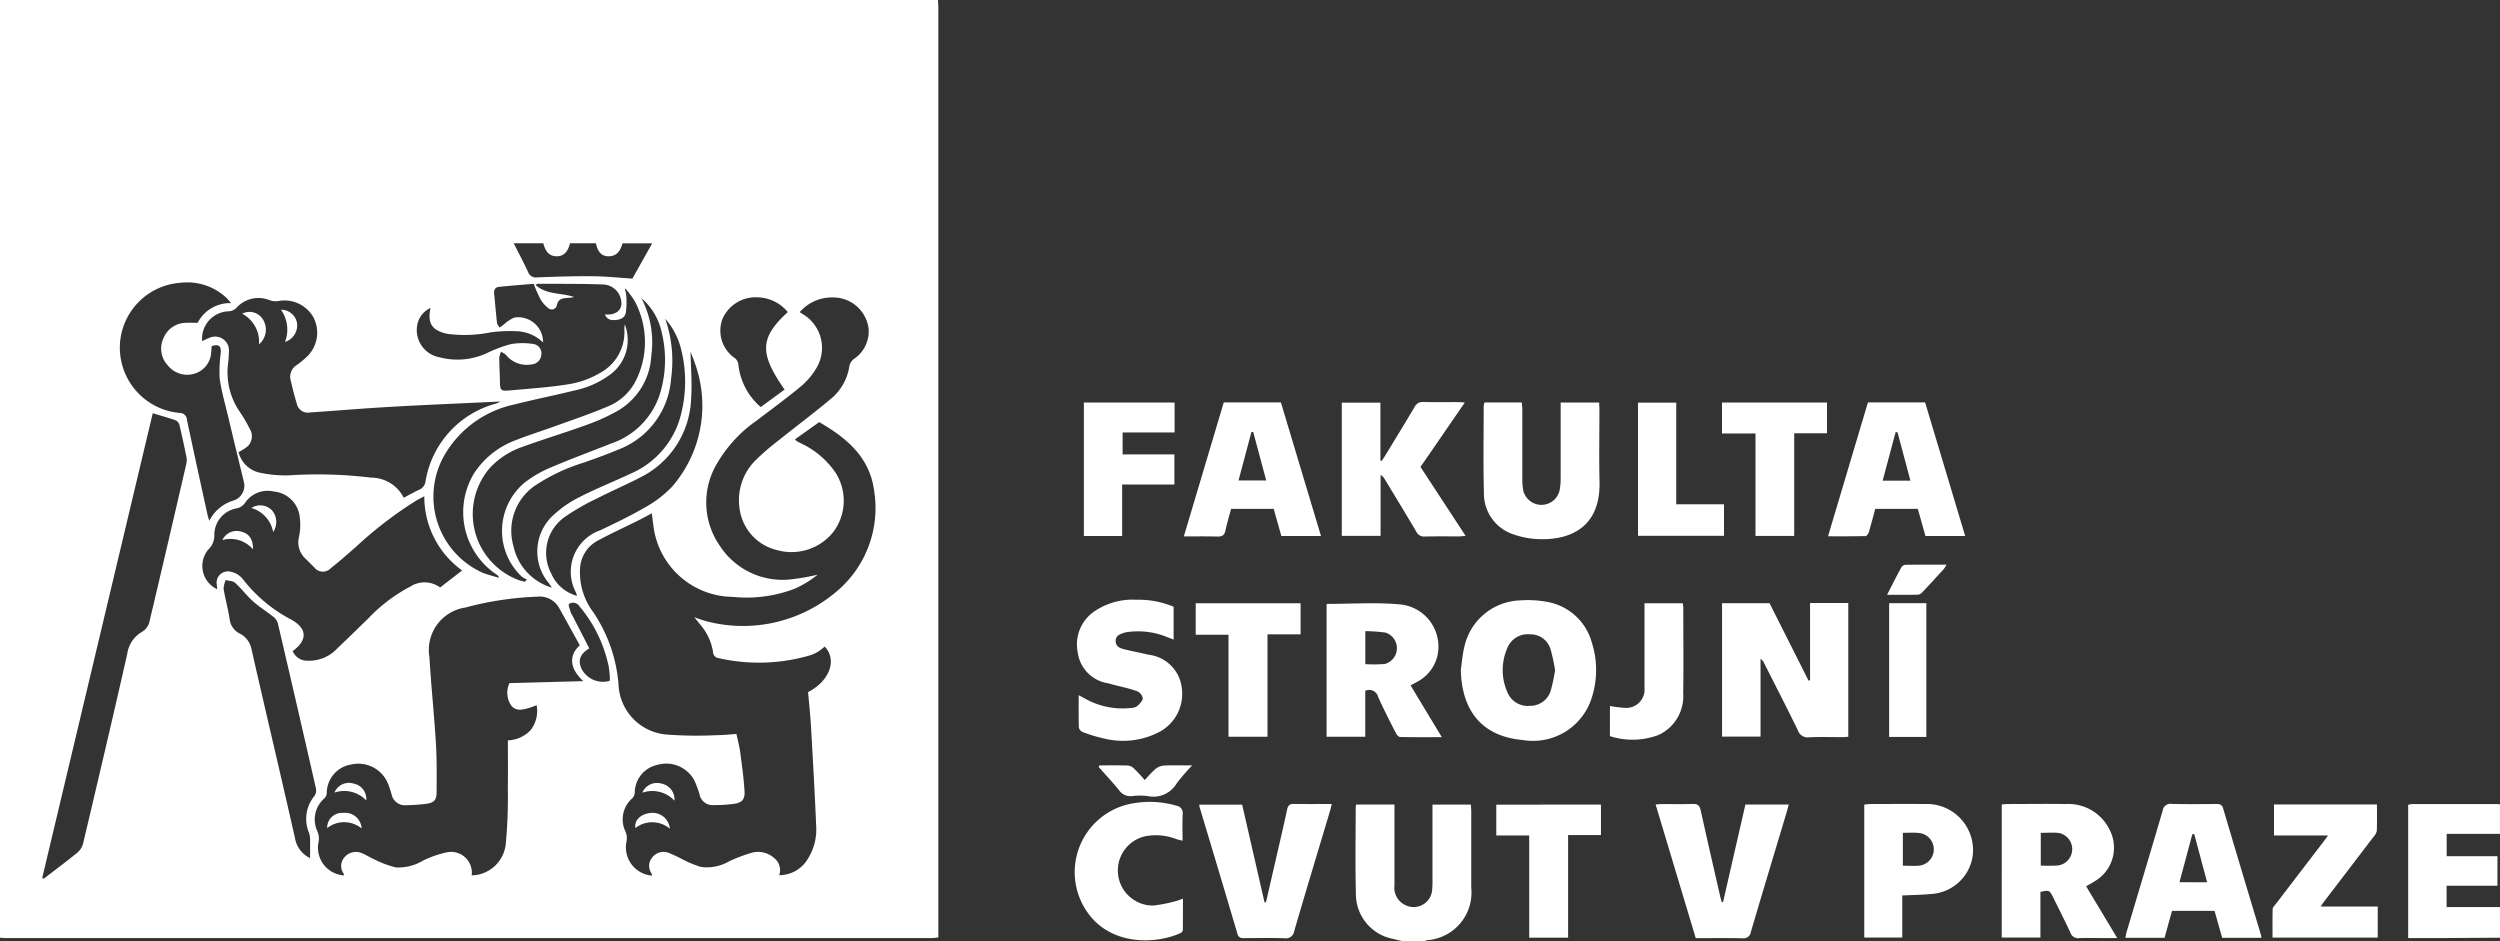 <svg xmlns="http://www.w3.org/2000/svg" width="163.957" height="61.729" viewBox="0 0 163.957 61.729"><rect x="0" y="0" width="163.957" height="61.729" fill="#333333" stroke="none"/><path d="M-809.714-130.146c.009.18.026.359.026.539q0,30.168,0,60.336v.608c-.2.016-.346.04-.495.04q-30.33,0-60.66,0c-.128,0-.256-.017-.385-.026v-61.5ZM-828.45-72.721a1.553,1.553,0,0,0-.064-.172.847.847,0,0,1,.058-1.012.937.937,0,0,1,1.044-.323,9.17,9.17,0,0,1,.939.435,6.917,6.917,0,0,0,1.2.5,2.9,2.9,0,0,0,1.861-.364,10.238,10.238,0,0,1,1.546-.581,1.586,1.586,0,0,1,1.41.365,1,1,0,0,1,.331,1.124,2.173,2.173,0,0,0,1.89-1.091,3.608,3.608,0,0,0,.537-2.107c-.092-2.2-.218-4.4-.344-6.6-.043-.743-.126-1.484-.19-2.209,1.426-.738,1.919-2.114,1.092-2.987a4.335,4.335,0,0,1-.423.327,2.3,2.3,0,0,1-.524.244,11.916,11.916,0,0,1-6,.19.418.418,0,0,1-.377-.4,3.577,3.577,0,0,0-.813-1.769c-.123-.155-.249-.307-.422-.522a8.035,8.035,0,0,0,.917.3,9.453,9.453,0,0,0,8.383-1.95,7.137,7.137,0,0,0,2.509-6.577c-.269-2.229-1.779-3.51-3.612-4.562l-1.586,1.127c.062.072.074.1.095.109.089.051.181.1.272.146A5.58,5.58,0,0,1-816.4-99.1a3.42,3.42,0,0,1-.136,3.789,3.5,3.5,0,0,1-3.694,1.251,3.232,3.232,0,0,1-2.5-2.775,3.687,3.687,0,0,1,1.1-3.17,16.488,16.488,0,0,1,1.494-1.282c1.166-.934,2.365-1.827,3.505-2.79a3.452,3.452,0,0,0,1.112-2.076.78.78,0,0,1,.282-.442,2.185,2.185,0,0,0,.978-1.986,2.337,2.337,0,0,0-2.292-2.057,2.808,2.808,0,0,0-2.231.964c.144.094.231.148.315.2a2.571,2.571,0,0,1,.774,3.481,4.737,4.737,0,0,1-.962,1.149c-.962.8-1.971,1.536-2.965,2.292a8.818,8.818,0,0,0-2.575,2.792,4.969,4.969,0,0,0,.141,5.355,4.907,4.907,0,0,0,4.785,2.245,15.421,15.421,0,0,0,1.663-.295,6.813,6.813,0,0,1-1.456.9,8.823,8.823,0,0,1-4.1.554,5.3,5.3,0,0,1-5.221-4.738c-.037-.234-.06-.47-.095-.742-.335.177-.626.338-.924.486-.865.43-1.745.831-2.594,1.29a2.194,2.194,0,0,0-1.193,1.907,4.32,4.32,0,0,0,.84,2.757,9.858,9.858,0,0,1,1.684,4.747,3.435,3.435,0,0,0,3.281,3.33,26.252,26.252,0,0,0,3.2.03c.408,0,.816-.048,1.256-.076.087.416.193.8.245,1.192.113.854.235,1.709.284,2.568.032.561-.189.763-.751.83a9.348,9.348,0,0,1-1.233.072.871.871,0,0,1-.969-.715,7.249,7.249,0,0,0-.337-.9A2.084,2.084,0,0,0-828.049-80a1.885,1.885,0,0,0-1.55,1.861.6.6,0,0,1-.171.355A1.83,1.83,0,0,0-830.2-75.6a1.135,1.135,0,0,1,.062.644A1.853,1.853,0,0,0-828.45-72.721Zm-9.469-8.869a2.162,2.162,0,0,0,1.487-.668,2.04,2.04,0,0,0,.4-1.636c-.977.373-1.315.383-1.639.056a1.476,1.476,0,0,1-.144-1.507l4.846-.129c-.925-.843-.953-1.706-.231-2.352-.44-.795-.886-1.6-1.337-2.411a1.465,1.465,0,0,0-1.479-.776,21.106,21.106,0,0,0-4.689.71,2.812,2.812,0,0,0-2.358,3.259c.109,1.877.309,3.748.423,5.624.065,1.079.054,2.163.046,3.244,0,.5-.172.675-.662.745a12.1,12.1,0,0,1-1.347.094.887.887,0,0,1-.939-.7,6.823,6.823,0,0,0-.245-.732,2.1,2.1,0,0,0-2.41-1.238,1.9,1.9,0,0,0-1.6,1.9.547.547,0,0,1-.159.32,1.834,1.834,0,0,0-.445,2.186,1.173,1.173,0,0,1,.071.646,1.824,1.824,0,0,0,1.671,2.222.927.927,0,0,0-.047-.142.86.86,0,0,1,.068-1.045.971.971,0,0,1,1.091-.292c.323.114.612.322.93.455a6.279,6.279,0,0,0,1.359.5,3.163,3.163,0,0,0,1.771-.445,6.688,6.688,0,0,1,1.518-.534,1.358,1.358,0,0,1,1.674,1.5,3.114,3.114,0,0,0,.415-.044,2.3,2.3,0,0,0,1.827-2.066,32.858,32.858,0,0,0,.131-3.58C-837.905-79.466-837.919-80.494-837.919-81.59Zm-5.069-28.361a1.516,1.516,0,0,0-.84.974,1.812,1.812,0,0,0,1.442,2.266,4.586,4.586,0,0,0,3.06-.262,8.887,8.887,0,0,1,1.585-.6,4.421,4.421,0,0,1,1.514-.008.617.617,0,0,1,.5.726.69.69,0,0,1-.654.61,1.736,1.736,0,0,1-1.658-.621,1.361,1.361,0,0,0-.328-.207,1.343,1.343,0,0,0-.116.38c0,.515.034,1.03.042,1.545.01.615.048.665.675.606,1.3-.123,2.6-.2,3.881-.413a5.855,5.855,0,0,0,1.977-.714,3.056,3.056,0,0,0,1.628-2.913,2.658,2.658,0,0,1,.025-.293,2.806,2.806,0,0,1-.834,3.2,5.883,5.883,0,0,1-2.4,1.123c-1.338.33-2.69.6-4.026.937a6.97,6.97,0,0,0-4.4,3.052,5.476,5.476,0,0,0,2.284,7.955c.361.153.751.24,1.127.357a.243.243,0,0,0-.126-.193,4.918,4.918,0,0,1-1.477-6.708,5.589,5.589,0,0,1,2.728-2.135c.813-.324,1.652-.582,2.475-.881,1.161-.421,2.336-.812,3.471-1.294a3.555,3.555,0,0,0,1.946-1.8,5.673,5.673,0,0,0-.136-5.173,6.338,6.338,0,0,0-.6-.8c-.027.156.054.258.057.363a5.264,5.264,0,0,1-.019,1.245c-.077.363-.438.478-.8.471a.542.542,0,0,1-.57-.37c.831.081,1.273-.408,1.006-1.141a1.238,1.238,0,0,0-1.168-.824c-1.413-.051-2.829-.036-4.243-.044-.033,0-.065.033-.147.078.735.662,1.7.5,2.518.787a1.367,1.367,0,0,1-.346.056c-.345.028-.681.02-.775.5a.341.341,0,0,1-.567.169,1.96,1.96,0,0,1-.516-.6,9.645,9.645,0,0,1-.433-.988c-.765.065-1.521.123-2.275.2-.246.025-.344.195-.319.442.064.641.115,1.283.189,1.923.013.109.112.207.171.31.1-.072.19-.148.288-.216a2.294,2.294,0,0,1,.686-.447,1.634,1.634,0,0,1,1.876,1.634,2.635,2.635,0,0,0-1.8-.74,9.734,9.734,0,0,0-1.614.073,8.585,8.585,0,0,1-2.881.1C-842.9-108.477-843.21-108.942-842.989-109.952Zm-14.982,2.177c.167-.076.3-.15.446-.2a.907.907,0,0,1,1.306.941,5.94,5.94,0,0,1-.04.655,4.551,4.551,0,0,0,.755,3.237,9.7,9.7,0,0,1,.662,1.132.92.92,0,0,1-.124,1.115,3.436,3.436,0,0,1-.615.4,1.822,1.822,0,0,0,1.35,1.339,7.9,7.9,0,0,0,1.985.182,28.765,28.765,0,0,1,5.361.153A2.383,2.383,0,0,1-844.75-97.5c.361-.19.683-.379,1.022-.531a.678.678,0,0,0,.408-.549,6.347,6.347,0,0,1,4.63-5.1c.07-.022.136-.06.3-.135l-.618.031c-2.136.1-4.274.186-6.409.309-1.827.1-3.65.254-5.476.38a.746.746,0,0,1-.873-.59c-.152-.5-.282-1.017-.4-1.532a.889.889,0,0,1,.386-.978,5.879,5.879,0,0,0,.686-.563,2.177,2.177,0,0,0,.432-2.559,2.178,2.178,0,0,0-2.328-1.082,1.193,1.193,0,0,1-.585-.071,1.928,1.928,0,0,0-2.1.464.768.768,0,0,1-.59.277A1.8,1.8,0,0,0-857.97-107.775ZM-843.4-97.6c-.225.12-.394.2-.556.3a26.347,26.347,0,0,0-3.918,3.01c-.542.475-1.083.954-1.65,1.4a.709.709,0,0,1-1.1-.058c-.2-.182-.381-.384-.579-.568a1.457,1.457,0,0,1-.409-1.444,3.882,3.882,0,0,0,.01-1.484,1.887,1.887,0,0,0-1.663-1.466,1.782,1.782,0,0,0-1.874.718.884.884,0,0,1-.571.386,1.764,1.764,0,0,0-1.461,1.713,1.267,1.267,0,0,1-.4.992,1.683,1.683,0,0,0,.59,2.6c-.01-.108-.02-.205-.028-.3a.741.741,0,0,1,.939-.843,1.374,1.374,0,0,1,.737.437,9.664,9.664,0,0,0,3.2,2.692c1.063.586,1.087,1.359.1,2.067a1.03,1.03,0,0,0,.969.634,2.532,2.532,0,0,0,1.972-.822c.657-.617,1.294-1.256,1.947-1.878a10.679,10.679,0,0,1,2.843-2.171,1.718,1.718,0,0,1,1.939.067l1.445-1.116A5.954,5.954,0,0,1-843.4-97.6Zm-17.808-5.447-7.25,30.478.1.051c.732-.564,1.474-1.116,2.191-1.7a1.156,1.156,0,0,0,.383-.58c.981-4.147,1.959-8.3,2.9-12.452a1.975,1.975,0,0,1,.976-1.461,1.047,1.047,0,0,0,.467-.6c.824-3.457,1.624-6.919,2.425-10.382a1.12,1.12,0,0,0,.021-.456c-.144-.72-.3-1.438-.469-2.151a.464.464,0,0,0-.252-.285C-860.186-102.747-860.668-102.881-861.207-103.045Zm5.138-7.22c-.148-.165-.238-.286-.348-.384a3.748,3.748,0,0,0-2.96-.95,4.276,4.276,0,0,0-3.988,4.126,4.3,4.3,0,0,0,3.9,4.408.475.475,0,0,1,.5.454c.441,2.091.9,4.178,1.357,6.266.022.1.061.2.11.355a2.622,2.622,0,0,1,1.618-1.338,1.022,1.022,0,0,0,.652-1.194c-.347-1.439-.7-2.878-1.039-4.318-.2-.837-.443-1.668-.557-2.517a10.232,10.232,0,0,1,.08-1.692c.015-.429-.146-.532-.6-.4-.01.131-.018.27-.031.409a1.542,1.542,0,0,1-1.131,1.413,1.629,1.629,0,0,1-1.733-.576,1.59,1.59,0,0,1-.274-1.737,1.606,1.606,0,0,1,1.5-1.033c.243-.011.487,0,.75,0A2.378,2.378,0,0,1-856.069-110.266Zm19.279,18.271.116-.147a1.517,1.517,0,0,1-.337-.189,4.123,4.123,0,0,1,.237-6.2,7.686,7.686,0,0,1,1.706-.971c1.291-.552,2.611-1.035,3.916-1.555a5.047,5.047,0,0,0,3.2-3.237,7.577,7.577,0,0,0,.115-4.084,4.044,4.044,0,0,0-1.321-2.209,6.29,6.29,0,0,1,.644,3.779,4.416,4.416,0,0,1-2.177,3.589,12.482,12.482,0,0,1-2.032.928c-1.416.514-2.86.951-4.276,1.465a5.243,5.243,0,0,0-2.117,1.388,4.627,4.627,0,0,0,1.93,7.345C-837.057-92.052-836.922-92.027-836.79-91.994Zm-14.1,18.126c0-.373.006-.728,0-1.082a1.74,1.74,0,0,0-.058-.548,2.35,2.35,0,0,1,.341-2.439.642.642,0,0,0,.106-.479q-1.238-5.443-2.51-10.879a.9.9,0,0,0-.326-.427c-.421-.336-.888-.62-1.287-.978-.42-.377-.764-.839-1.182-1.219-.143-.13-.407-.126-.616-.183a1.6,1.6,0,0,0-.139.581c.108.66.294,1.308.395,1.969a1.2,1.2,0,0,0,.63.943,1.429,1.429,0,0,1,.788.969c.944,4.17,1.938,8.328,2.877,12.5A1.76,1.76,0,0,0-850.888-73.868Zm23.29-35.376a8.386,8.386,0,0,1,.385,3.937,5.38,5.38,0,0,1-3.424,4.634c-.735.311-1.489.579-2.24.849a12.316,12.316,0,0,0-3.243,1.517,3.59,3.59,0,0,0-1.434,3.958,3.621,3.621,0,0,0,2.527,2.743c-.105-.151-.151-.221-.2-.288a3.229,3.229,0,0,1,.331-4.5,7.386,7.386,0,0,1,1.712-1.167c1.09-.554,2.231-1.007,3.338-1.529a5.719,5.719,0,0,0,3.293-3.914,8.655,8.655,0,0,0,.023-4.134A4.784,4.784,0,0,0-827.6-109.244Zm-5.785,18.177c-.036-.126-.044-.164-.058-.2a2.884,2.884,0,0,1,1.6-4.106c.975-.469,1.957-.932,2.889-1.479a7.337,7.337,0,0,0,1.8-1.369,8.106,8.106,0,0,0,1.673-7.565,10.265,10.265,0,0,0-.457-1.276c.018,1.015.108,2.032.039,3.037a5.991,5.991,0,0,1-3.354,5.2c-.89.465-1.818.858-2.711,1.317a15.693,15.693,0,0,0-2.208,1.257,2.884,2.884,0,0,0-.915,3.694A2.577,2.577,0,0,0-833.383-91.068Zm13.824-18.611a2.61,2.61,0,0,0-1.855-.958,2.376,2.376,0,0,0-2.432,1.416,2.187,2.187,0,0,0,.848,2.585.656.656,0,0,1,.2.409,4.254,4.254,0,0,0,1.465,2.778l1.565-1.147C-821.441-106.988-821.4-107.994-819.559-109.679Zm-17.974-4.513c.343.679.664,1.28.949,1.9a.535.535,0,0,0,.6.337c1.21-.044,2.421-.085,3.632-.074.86.008,1.72.1,2.6.158l1.3-2.315H-830.4c-.133.453-.342.818-.85.848-.588.035-.787-.381-.9-.853h-1.69c-.128.462-.329.849-.87.853-.556,0-.764-.39-.886-.851Zm4.957,26.569c-.609.376-.75.761-.523,1.312a1.581,1.581,0,0,0,1.858.817,1.285,1.285,0,0,0,.017-.219c-.019-.231-.038-.462-.074-.691a8.92,8.92,0,0,0-1.91-3.959.489.489,0,0,0-.7-.171c-.066.05.068.367.116.559a.7.7,0,0,0,.075.134Z" transform="translate(871.227 130.146)" fill="#fff"/><path d="M280.787,560.74c-.212-.052-.424-.1-.635-.155a2.99,2.99,0,0,1-2.439-2.951c-.051-1.892-.014-3.787-.013-5.681a1.157,1.157,0,0,1,.033-.179h2.509v.47c0,1.61,0,3.221,0,4.831a1.261,1.261,0,0,0,.758,1.316,1.219,1.219,0,0,0,1.717-1.05,7.129,7.129,0,0,0,.018-.734q0-2.164,0-4.329v-.5h2.518c.009.173.025.336.025.5q0,2.473,0,4.947a3.133,3.133,0,0,1-2.883,3.445,1.848,1.848,0,0,0-.22.068Z" transform="translate(-188.789 -499.011)" fill="#fff"/><path d="M1175.937,560.118q-2.068.013-4.135.026c-.616,0-1.232,0-1.887,0V551.4a1.926,1.926,0,0,1,.3-.048q2.784,0,5.568,0a1.037,1.037,0,0,1,.152.023v1.934h-3.495v1.463h3.33v1.937h-3.335v1.4h3.5Z" transform="translate(-1011.98 -498.621)" fill="#fff"/><path d="M594.14,380.957h2.508v8.773c-.128.008-.263.022-.4.023-.722,0-1.445-.021-2.165.01a.673.673,0,0,1-.737-.445c-.721-1.483-1.476-2.949-2.22-4.42a.678.678,0,0,0-.233-.279v5.1h-2.524v-8.749h3.115l2.558,5.077.1-.023Z" transform="translate(-475.432 -341.41)" fill="#fff"/><path d="M366.948,383.082c.077-.507.112-1.025.238-1.519a3.877,3.877,0,0,1,3.626-3.014,6.825,6.825,0,0,1,1.875.111,3.693,3.693,0,0,1,2.852,2.654,5.907,5.907,0,0,1,.02,3.538,4.032,4.032,0,0,1-4.528,2.855C368.393,387.482,367,385.845,366.948,383.082Zm6.181.04a11.652,11.652,0,0,0-.3-1.381,1.366,1.366,0,0,0-1.348-.967,1.429,1.429,0,0,0-1.482.9,3.572,3.572,0,0,0,0,2.888,1.435,1.435,0,0,0,1.478.9,1.4,1.4,0,0,0,1.369-1A11,11,0,0,0,373.129,383.122Z" transform="translate(-271.143 -339.172)" fill="#fff"/><path d="M253.179,381.213c1.624,0,3.216-.112,4.785.03a2.776,2.776,0,0,1,2.458,3.474,2.612,2.612,0,0,1-1.371,1.64c-.122.069-.248.133-.365.2l2.049,3.395c-.973,0-1.857.008-2.739-.012-.1,0-.223-.155-.279-.267-.4-.78-.8-1.559-1.157-2.358a.6.6,0,0,0-.845-.4v3.009h-2.536Zm2.54,1.791v2.16a9.266,9.266,0,0,0,1.28-.012,1.072,1.072,0,0,0,.035-2.059A10.854,10.854,0,0,0,255.719,383Z" transform="translate(-166.177 -341.607)" fill="#fff"/><path d="M825.438,551.271c.147-.011.261-.026.375-.026,1.276,0,2.553-.02,3.828,0a3.007,3.007,0,0,1,2.87,1.687,2.549,2.549,0,0,1-.939,3.354c-.193.126-.4.235-.6.354l2.038,3.394h-1.005c-.5,0-1.006-.016-1.508.006a.52.52,0,0,1-.556-.36c-.372-.793-.767-1.575-1.156-2.36-.21-.423-.253-.44-.812-.312V560h-2.536Zm2.559,4.01a10.919,10.919,0,0,0,1.143-.008,1.081,1.081,0,0,0,.039-2.131c-.38-.039-.767-.008-1.182-.008Z" transform="translate(-694.157 -498.514)" fill="#fff"/><path d="M268.632,210.62v3.793l.085.031c.08-.122.163-.242.238-.367.643-1.057,1.292-2.11,1.92-3.175a.579.579,0,0,1,.586-.324c.747.018,1.5.005,2.243.007.124,0,.248.013.464.024-.518.755-.995,1.451-1.472,2.145s-.949,1.376-1.436,2.081l2.957,4.52c-.174.017-.282.036-.391.037-.76,0-1.521-.008-2.281.007a.554.554,0,0,1-.555-.311c-.68-1.154-1.379-2.3-2.072-3.444a.742.742,0,0,0-.274-.285v4H266.1V210.62Z" transform="translate(-178.101 -184.214)" fill="#fff"/><path d="M386.361,210.967h2.448c.013.18.035.342.035.5,0,1.508,0,3.016,0,4.524a4.177,4.177,0,0,0,.039.616,1.222,1.222,0,0,0,2.423.027,3.925,3.925,0,0,0,.052-.653c0-1.508,0-3.016,0-4.524v-.485h2.523c.008.176.02.328.02.479,0,1.573-.029,3.146.007,4.718.066,2.837-1.731,3.808-3.882,3.765a5.568,5.568,0,0,1-1.7-.294,2.814,2.814,0,0,1-2-2.756c-.051-1.893-.015-3.789-.015-5.684A1.7,1.7,0,0,1,386.361,210.967Z" transform="translate(-289.006 -184.573)" fill="#fff"/><path d="M134.753,210.916H138.5l2.629,8.763h-2.6l-.5-1.78h-2.793c-.127.474-.273.94-.371,1.415-.066.318-.219.408-.531.4-.7-.022-1.409-.007-2.2-.007Zm.967,5.122h1.818l-.853-3.179-.118,0Z" transform="translate(-54.495 -184.526)" fill="#fff"/><path d="M680.8,210.91h3.748l2.629,8.763h-2.606l-.5-1.779h-2.793c-.138.51-.267,1.019-.417,1.521-.031.1-.137.265-.212.266-.795.019-1.59.012-2.467.012Zm1.938,1.956-.125,0-.848,3.18h1.821Z" transform="translate(-558.295 -184.521)" fill="#fff"/><path d="M939.112,560h-2.575l-.5-1.768h-2.79L932.759,560h-2.572c.032-.147.049-.268.084-.385.79-2.653,1.587-5.3,2.366-7.96a.509.509,0,0,1,.594-.435c.979.023,1.959.011,2.938.006.213,0,.356.037.428.281q1.231,4.147,2.48,8.289A2.008,2.008,0,0,1,939.112,560Zm-3.562-3.642-.842-3.151-.129,0-.841,3.148Z" transform="translate(-790.801 -498.497)" fill="#fff"/><path d="M536.506,557.667l1.466-6.4h2.84c-.046.177-.079.323-.122.465-.788,2.628-1.583,5.254-2.358,7.886a.486.486,0,0,1-.564.417c-1-.019-2.008-.007-3.052-.007l-2.631-8.764c.171-.013.291-.03.412-.03.671,0,1.342.016,2.011-.008.339-.013.466.112.537.437.411,1.875.845,3.744,1.272,5.616.03.131.07.26.106.389Z" transform="translate(-423.504 -498.502)" fill="#fff"/><path d="M149.661,557.714q.348-1.522.7-3.044c.232-1.017.472-2.033.691-3.053.056-.26.163-.365.438-.36.809.015,1.618.005,2.485.005-.046.187-.073.32-.111.449-.786,2.628-1.582,5.254-2.351,7.887a.548.548,0,0,1-.649.466c-.876-.023-1.753-.009-2.63-.006-.206,0-.365-.018-.438-.267q-1.241-4.186-2.5-8.367a.6.6,0,0,1,0-.119H148.1l1.465,6.4Z" transform="translate(-66.636 -498.534)" fill="#fff"/><path d="M47.971,378.6v2.155c-.149-.058-.271-.108-.4-.154a5.032,5.032,0,0,0-2.613-.343,1.249,1.249,0,0,0-.19.035c-.286.093-.6.181-.6.557,0,.351.288.472.568.542.525.131,1.058.226,1.584.353a2.48,2.48,0,0,1,2.188,2.183,2.828,2.828,0,0,1-1.506,2.9,5.146,5.146,0,0,1-3.5.435A9.768,9.768,0,0,1,42,386.813a.421.421,0,0,1-.243-.294c-.022-.68-.011-1.361-.011-2.116.162.084.268.142.377.2a5.028,5.028,0,0,0,3.089.632.713.713,0,0,0,.364-.11c.156-.149.362-.339.372-.522a.638.638,0,0,0-.369-.462c-.468-.174-.964-.273-1.45-.4-.162-.043-.324-.087-.486-.127a2.361,2.361,0,0,1-1.962-2.029,2.626,2.626,0,0,1,1.186-2.744,4.449,4.449,0,0,1,2.651-.7A5.964,5.964,0,0,1,47.971,378.6Z" transform="translate(28.998 -338.808)" fill="#fff"/><path d="M1061.793,551.73c0,.607.014,1.172-.01,1.734a.846.846,0,0,1-.221.394q-1.591,2.091-3.189,4.177c-.076.1-.146.205-.276.387h3.748v2.039h-6.9c0-.636-.008-1.261.009-1.886,0-.1.113-.2.183-.289q1.56-2.042,3.123-4.081c.093-.121.181-.245.326-.444h-3.546V551.73Z" transform="translate(-905.906 -498.969)" fill="#fff"/><path d="M711.385,557.259v2.757h-2.492V551.3c.133-.014.256-.038.38-.038,1.2,0,2.4-.016,3.593,0a3.029,3.029,0,0,1,3.139,3.4,2.923,2.923,0,0,1-2.735,2.5C712.669,557.221,712.065,557.227,711.385,557.259Zm.041-4.111v2.159c.373,0,.707.022,1.037,0a1.078,1.078,0,0,0,0-2.149C712.131,553.126,711.8,553.148,711.425,553.148Z" transform="translate(-586.63 -498.531)" fill="#fff"/><path d="M46.823,555.941c0,.729,0,1.406-.008,2.083,0,.064-.1.152-.168.184-1.651.744-4.542.8-6.052-1.319a4.573,4.573,0,0,1,2.988-7.2,6.206,6.206,0,0,1,2.793.154.492.492,0,0,1,.43.569c-.029.552-.008,1.106-.008,1.733-.165-.042-.289-.066-.407-.107a3.743,3.743,0,0,0-1.975-.2,2.3,2.3,0,0,0,.454,4.558,9.147,9.147,0,0,0,1.542-.308A3.384,3.384,0,0,0,46.823,555.941Z" transform="translate(30.758 -497.008)" fill="#fff"/><path d="M53.377,214.452v1.975H49.95v3.378H47.44v-8.752h5.951v1.963H49.981v1.436Z" transform="translate(23.643 -184.652)" fill="#fff"/><path d="M146.941,383.224v6.715h-2.557V383.25h-2.151v-2.062h6.88v2.036Z" transform="translate(-63.816 -341.623)" fill="#fff"/><path d="M588.314,213.066v-2.03H595.2v2.014H593.05v6.734h-2.539v-6.718Z" transform="translate(-475.381 -184.637)" fill="#fff"/><path d="M403.854,551.838v1.995H401.7v6.729h-2.552v-6.7h-2.158v-2.022Z" transform="translate(-298.859 -499.069)" fill="#fff"/><path d="M519.652,217.833h3.133V219.9h-5.639v-8.733h2.506Z" transform="translate(-409.72 -184.76)" fill="#fff"/><path d="M493.354,387.938a7.8,7.8,0,0,0,.967.121,1.2,1.2,0,0,0,1.3-1.3c0-1.687,0-3.374,0-5.061V381.2h2.513c.011.114.03.226.03.337,0,1.854.022,3.709-.006,5.563a2.8,2.8,0,0,1-1.608,2.734,4.812,4.812,0,0,1-3.2.08Z" transform="translate(-387.769 -341.637)" fill="#fff"/><path d="M732.426,389.879h-2.44v-8.771h2.44Z" transform="translate(-606.091 -341.549)" fill="#fff"/><path d="M60.033,518.508c.63,0,1.26-.012,1.889.01a.685.685,0,0,1,.384.208c.233.219.442.463.7.742a7.87,7.87,0,0,1,.667-.7,1.035,1.035,0,0,1,.558-.247c.586-.032,1.175-.011,1.877-.011a13.986,13.986,0,0,0-1.011,1.172,1.768,1.768,0,0,1-1.892.839,4.066,4.066,0,0,0-1.041,0,.906.906,0,0,1-.854-.394c-.43-.521-.89-1.017-1.338-1.523Z" transform="translate(12.076 -468.311)" fill="#fff"/><path d="M728.247,350.389c.343-.667.63-1.24.936-1.8a.371.371,0,0,1,.268-.166c.873-.013,1.747-.008,2.691-.008a2.147,2.147,0,0,1-.179.29c-.459.5-.92,1.008-1.387,1.5a.489.489,0,0,1-.281.175C729.642,350.4,728.989,350.389,728.247,350.389Z" transform="translate(-604.487 -311.382)" fill="#fff"/><path d="M-330.507,559.926a1.793,1.793,0,0,0-2.258-.046c-.086-.484.312-.895.927-.977A1.138,1.138,0,0,1-330.507,559.926Z" transform="translate(374.439 -505.577)" fill="#fff"/><path d="M-326.823,534.234a1.045,1.045,0,0,1,1.236-.605,1.064,1.064,0,0,1,.874,1.126A1.988,1.988,0,0,0-326.823,534.234Z" transform="translate(368.947 -482.245)" fill="#fff"/><path d="M-591.74,559.927A1.8,1.8,0,0,0-594,559.9a.97.97,0,0,1,1.045-.994A1.088,1.088,0,0,1-591.74,559.927Z" transform="translate(615.457 -505.593)" fill="#fff"/><path d="M-587.737,534.2a1.022,1.022,0,0,1,1.245-.594,1.028,1.028,0,0,1,.841,1.111A1.99,1.99,0,0,0-587.737,534.2Z" transform="translate(609.672 -482.219)" fill="#fff"/><path d="M-665.981,134.328a1.033,1.033,0,0,1,1.349.354,1.261,1.261,0,0,1-.245,1.656A2.08,2.08,0,0,0-665.981,134.328Z" transform="translate(681.862 -113.754)" fill="#fff"/><path d="M-632.863,134.475a2.244,2.244,0,0,0-.268-2.114,1.06,1.06,0,0,1,1.058.878A1.144,1.144,0,0,1-632.863,134.475Z" transform="translate(651.554 -112.049)" fill="#fff"/><path d="M-682.729,320.566a1.024,1.024,0,0,1,1.23-.554c.516.124.784.493.781,1.166A1.941,1.941,0,0,0-682.729,320.566Z" transform="translate(697.314 -285.147)" fill="#fff"/><path d="M-658.148,298.4a1.061,1.061,0,0,1,1.343.148,1.166,1.166,0,0,1,.083,1.427A2.02,2.02,0,0,0-658.148,298.4Z" transform="translate(674.635 -265.084)" fill="#fff"/></svg>